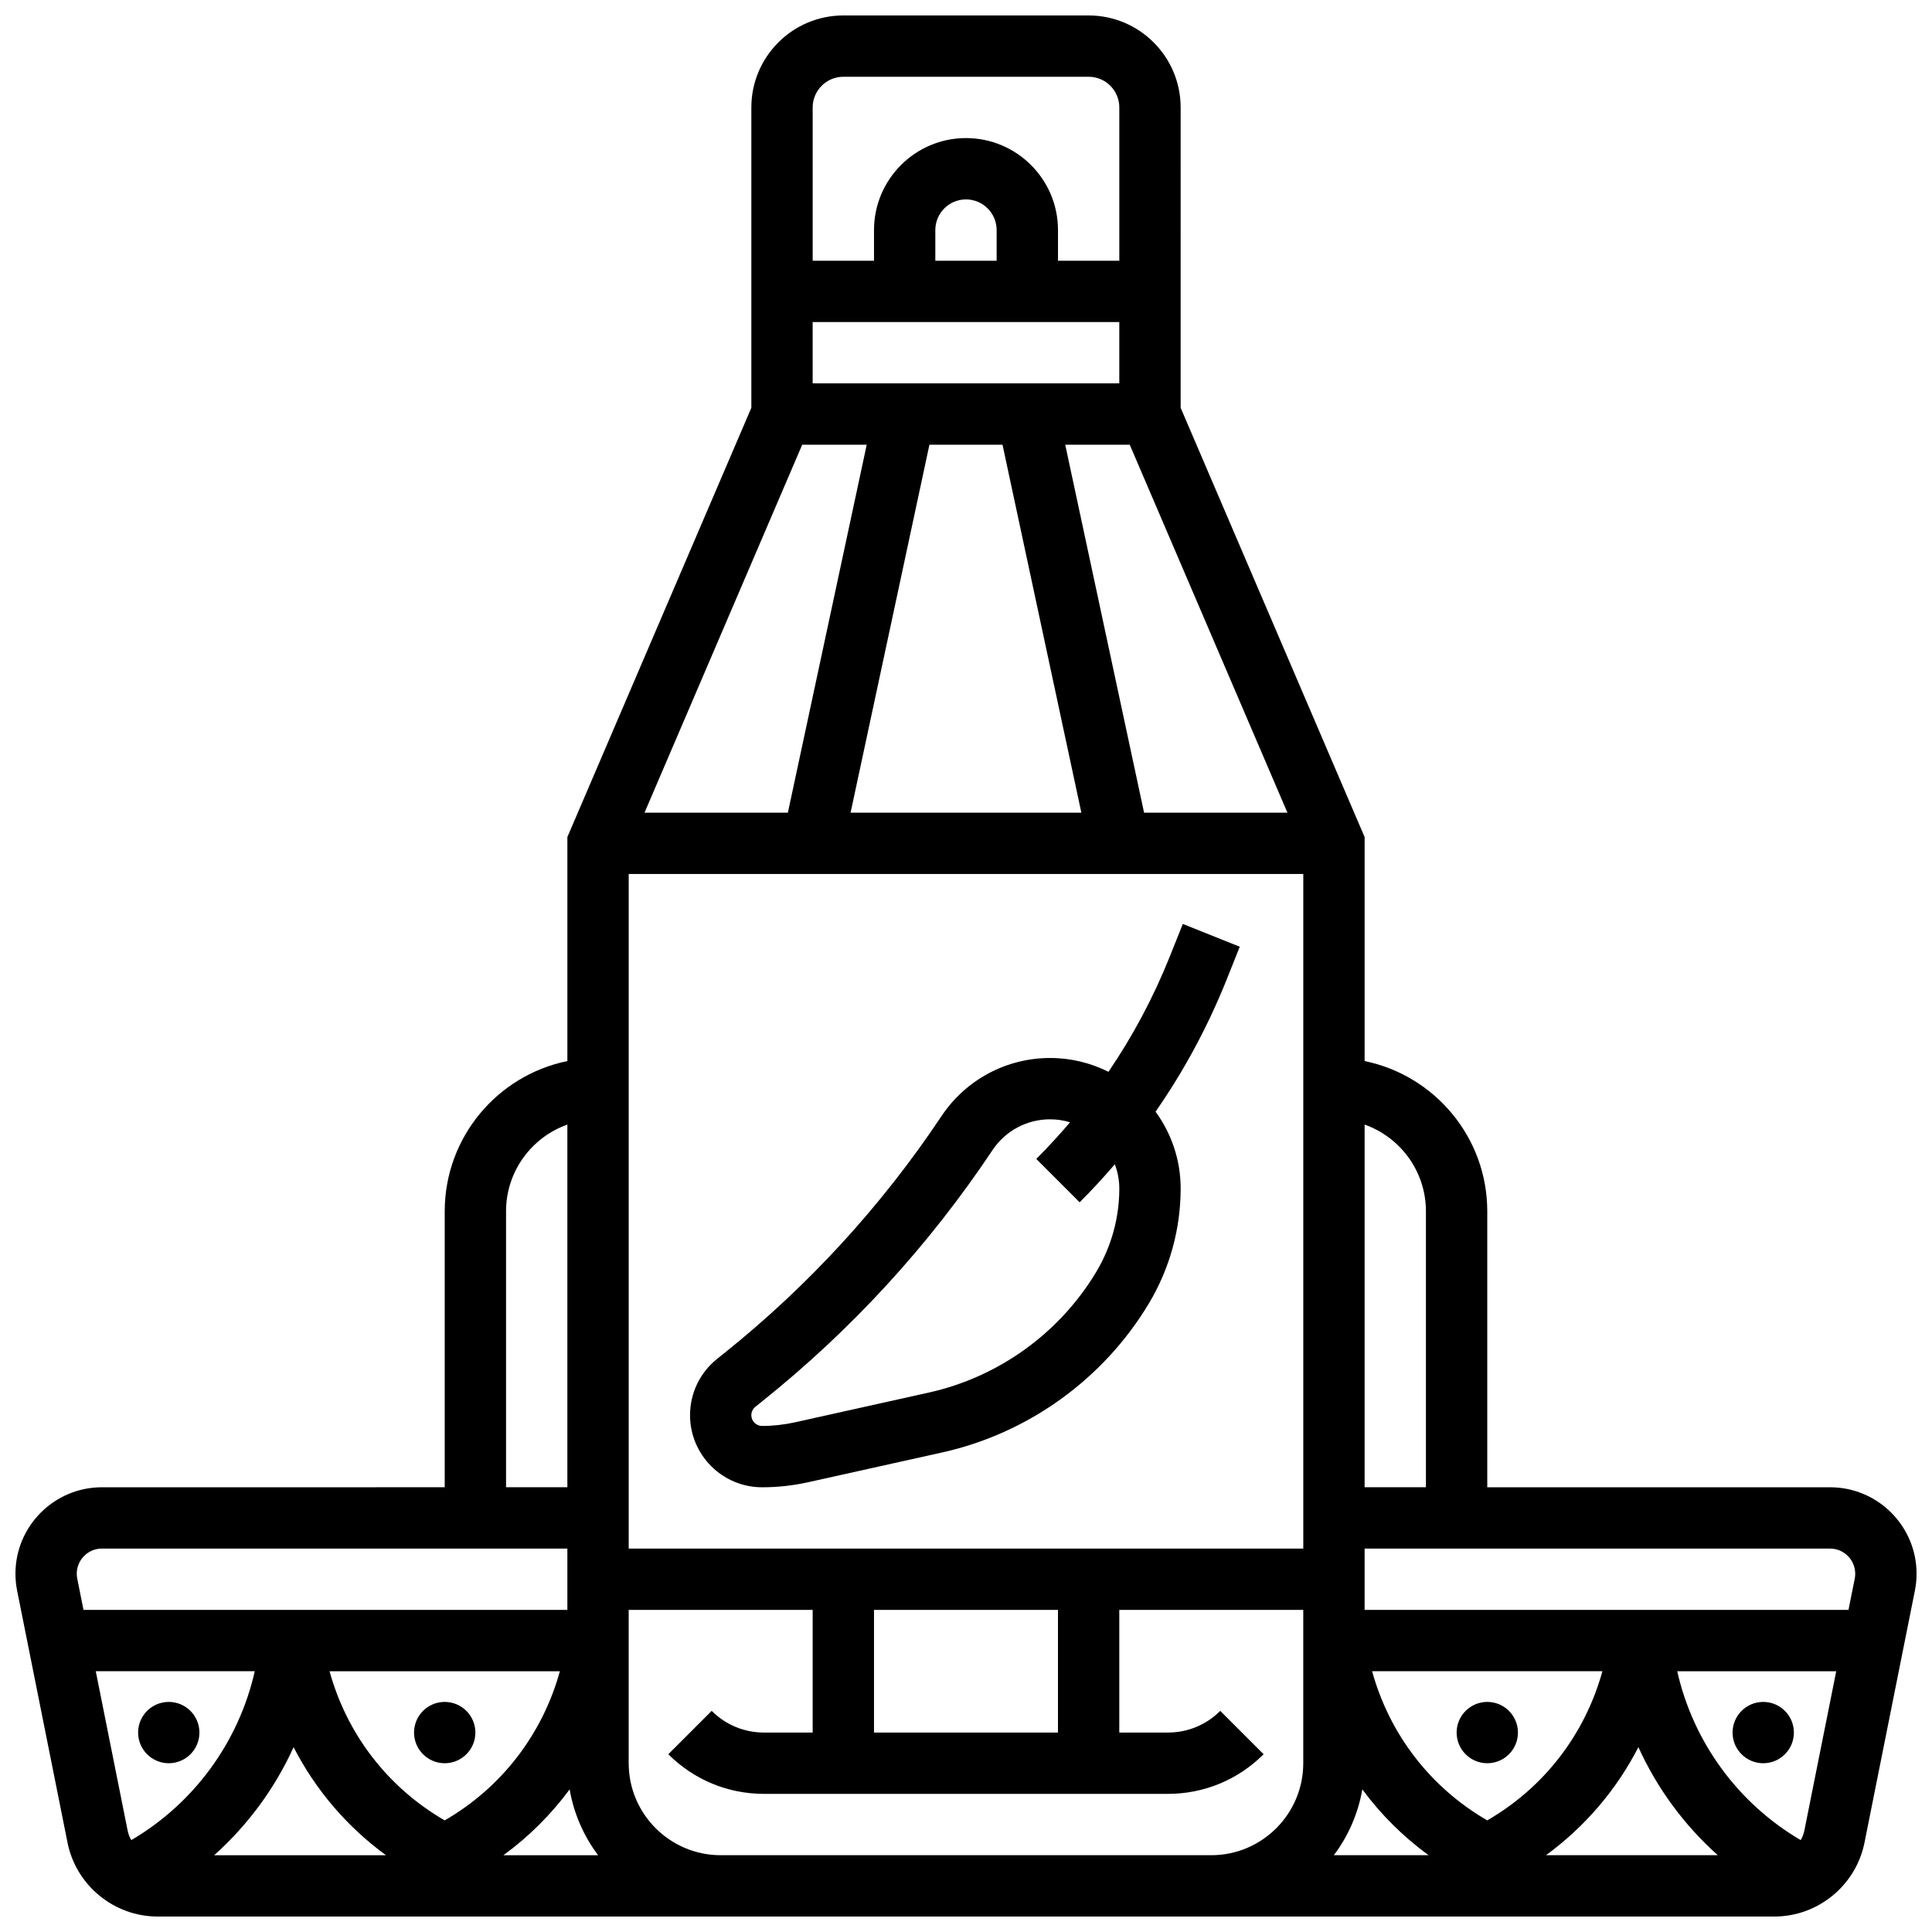 <?xml version="1.0" encoding="UTF-8"?>
<!-- Uploaded to: SVG Repo, www.svgrepo.com, Generator: SVG Repo Mixer Tools -->
<svg width="800px" height="800px" version="1.1" viewBox="144 144 512 512" xmlns="http://www.w3.org/2000/svg">
 <defs>
  <clipPath id="a">
   <path d="m148.09 148.09h503.81v503.81h-503.81z"/>
  </clipPath>
 </defs>
 <path d="m472.55 394.89-15.09-6.035-3.449 8.621c-4.336 10.836-9.777 21.047-16.258 30.566-4.66-2.34-9.91-3.664-15.465-3.664-11.594 0-22.352 5.758-28.781 15.402-15.891 23.836-35.293 44.996-57.66 62.891l-1.812 1.453c-4.555 3.644-7.168 9.082-7.168 14.918 0 10.535 8.57 19.102 19.102 19.102 4.094 0 8.191-0.449 12.188-1.336l35.559-7.902c22.773-5.059 42.719-19.438 54.723-39.441 5.523-9.207 8.445-19.754 8.445-30.492 0-7.609-2.473-14.645-6.652-20.363 7.57-10.887 13.883-22.617 18.875-35.098zm-31.922 64.078c0 7.793-2.117 15.445-6.129 22.129-9.719 16.199-25.871 27.84-44.312 31.938l-35.559 7.902c-2.84 0.629-5.754 0.953-8.664 0.953-1.57 0-2.852-1.277-2.852-2.852 0-0.871 0.391-1.68 1.07-2.223l1.812-1.453c23.676-18.941 44.207-41.336 61.027-66.566 3.406-5.113 9.113-8.168 15.258-8.168 1.84 0 3.613 0.281 5.289 0.785-2.84 3.348-5.816 6.59-8.945 9.719l11.492 11.492c3.25-3.25 6.359-6.613 9.324-10.074 0.758 2 1.188 4.156 1.188 6.418z"/>
 <path d="m269.98 603.15c0 4.488-3.641 8.125-8.129 8.125-4.484 0-8.125-3.637-8.125-8.125 0-4.488 3.641-8.125 8.125-8.125 4.488 0 8.129 3.637 8.129 8.125"/>
 <path d="m196.85 603.15c0 4.488-3.637 8.125-8.125 8.125-4.488 0-8.125-3.637-8.125-8.125 0-4.488 3.637-8.125 8.125-8.125 4.488 0 8.125 3.637 8.125 8.125"/>
 <g clip-path="url(#a)">
  <path d="m628.99 538.14h-90.848v-73.133c0-19.621-13.98-36.035-32.504-39.812v-59.367l-48.754-113.76-0.004-79.594c0-13.441-10.934-24.379-24.379-24.379h-65.008c-13.441 0-24.379 10.938-24.379 24.379v79.59l-48.754 113.76v59.367c-18.523 3.777-32.504 20.191-32.504 39.812v73.133l-90.848 0.004c-12.633 0-22.914 10.277-22.914 22.914 0 1.504 0.148 3.019 0.445 4.492l13.352 66.758c2.269 11.355 12.324 19.598 23.906 19.598h428.41c11.578 0 21.633-8.242 23.906-19.598l13.352-66.762c0.297-1.477 0.445-2.988 0.445-4.492-0.004-12.633-10.281-22.91-22.918-22.91zm6.664 22.914c0 0.438-0.043 0.875-0.129 1.305l-1.66 8.285h-128.23v-16.25h123.35c3.676-0.004 6.664 2.984 6.664 6.66zm-14.453 70.594c-16.582-9.723-28.477-25.957-32.719-44.754h42.137l-8.445 42.223c-0.184 0.914-0.52 1.762-0.973 2.531zm-245.58-28.5v-32.504h48.754v32.504zm-65.008-48.758v-178.77h178.77v178.77zm-132.79 74.727-8.445-42.223h42.137c-4.242 18.797-16.137 35.031-32.719 44.754-0.457-0.77-0.793-1.617-0.973-2.531zm43.98-22.098c5.801 11.293 14.141 21.078 24.484 28.633h-45.531c8.922-7.969 16.098-17.73 21.047-28.633zm9.531-20.125h61.035c-4.621 16.742-15.461 30.82-30.52 39.531-15.055-8.711-25.895-22.789-30.516-39.531zm63.625 31.312c1.117 6.461 3.754 12.406 7.543 17.445h-25.086c6.75-4.93 12.648-10.816 17.543-17.445zm113.16-405.11h-16.25v-8.125c0-4.481 3.644-8.125 8.125-8.125s8.125 3.644 8.125 8.125zm32.504 16.25v16.25h-81.258l-0.004-16.25zm-30.949 32.504 20.895 97.512h-61.156l20.895-97.512zm37.516 97.512-20.895-97.512h17.094l41.789 97.512zm-73.5-97.512-20.895 97.512h-37.988l41.789-97.512zm131.34 356.35c4.894 6.629 10.793 12.512 17.543 17.445h-25.086c3.789-5.039 6.426-10.984 7.543-17.445zm2.59-31.312h61.035c-4.621 16.742-15.461 30.82-30.52 39.531-15.051-8.711-25.895-22.789-30.516-39.531zm70.57 20.125c4.949 10.902 12.121 20.664 21.043 28.633h-45.527c10.34-7.555 18.684-17.34 24.484-28.633zm-56.305-142.01v73.133h-16.25v-96.113c9.457 3.356 16.25 12.387 16.25 22.98zm-154.39-300.66h65.008c4.481 0 8.125 3.644 8.125 8.125v40.629h-16.25v-8.125c0-13.441-10.934-24.379-24.379-24.379-13.441 0-24.379 10.938-24.379 24.379v8.125h-16.25l-0.004-40.625c0-4.481 3.648-8.129 8.129-8.129zm-89.387 300.66c0-10.594 6.793-19.625 16.25-22.98v96.113h-16.25zm-107.1 89.383h123.35v16.25l-128.23 0.004-1.656-8.285c-0.086-0.43-0.129-0.867-0.129-1.305-0.004-3.676 2.988-6.664 6.66-6.664zm163.98 81.262c-13.441 0-24.379-10.938-24.379-24.379v-40.629h48.754v32.504h-12.887c-5.238 0-10.164-2.039-13.871-5.746l-11.492 11.492c6.773 6.773 15.785 10.504 25.363 10.504h107.03c9.582 0 18.59-3.731 25.363-10.504l-11.492-11.492c-3.707 3.707-8.633 5.746-13.871 5.746h-12.883v-32.504h48.754v40.629c0 13.441-10.934 24.379-24.379 24.379z"/>
 </g>
 <path d="m546.27 603.15c0 4.488-3.637 8.125-8.125 8.125s-8.125-3.637-8.125-8.125c0-4.488 3.637-8.125 8.125-8.125s8.125 3.637 8.125 8.125"/>
 <path d="m619.4 603.15c0 4.488-3.637 8.125-8.125 8.125-4.488 0-8.125-3.637-8.125-8.125 0-4.488 3.637-8.125 8.125-8.125 4.488 0 8.125 3.637 8.125 8.125"/>
</svg>